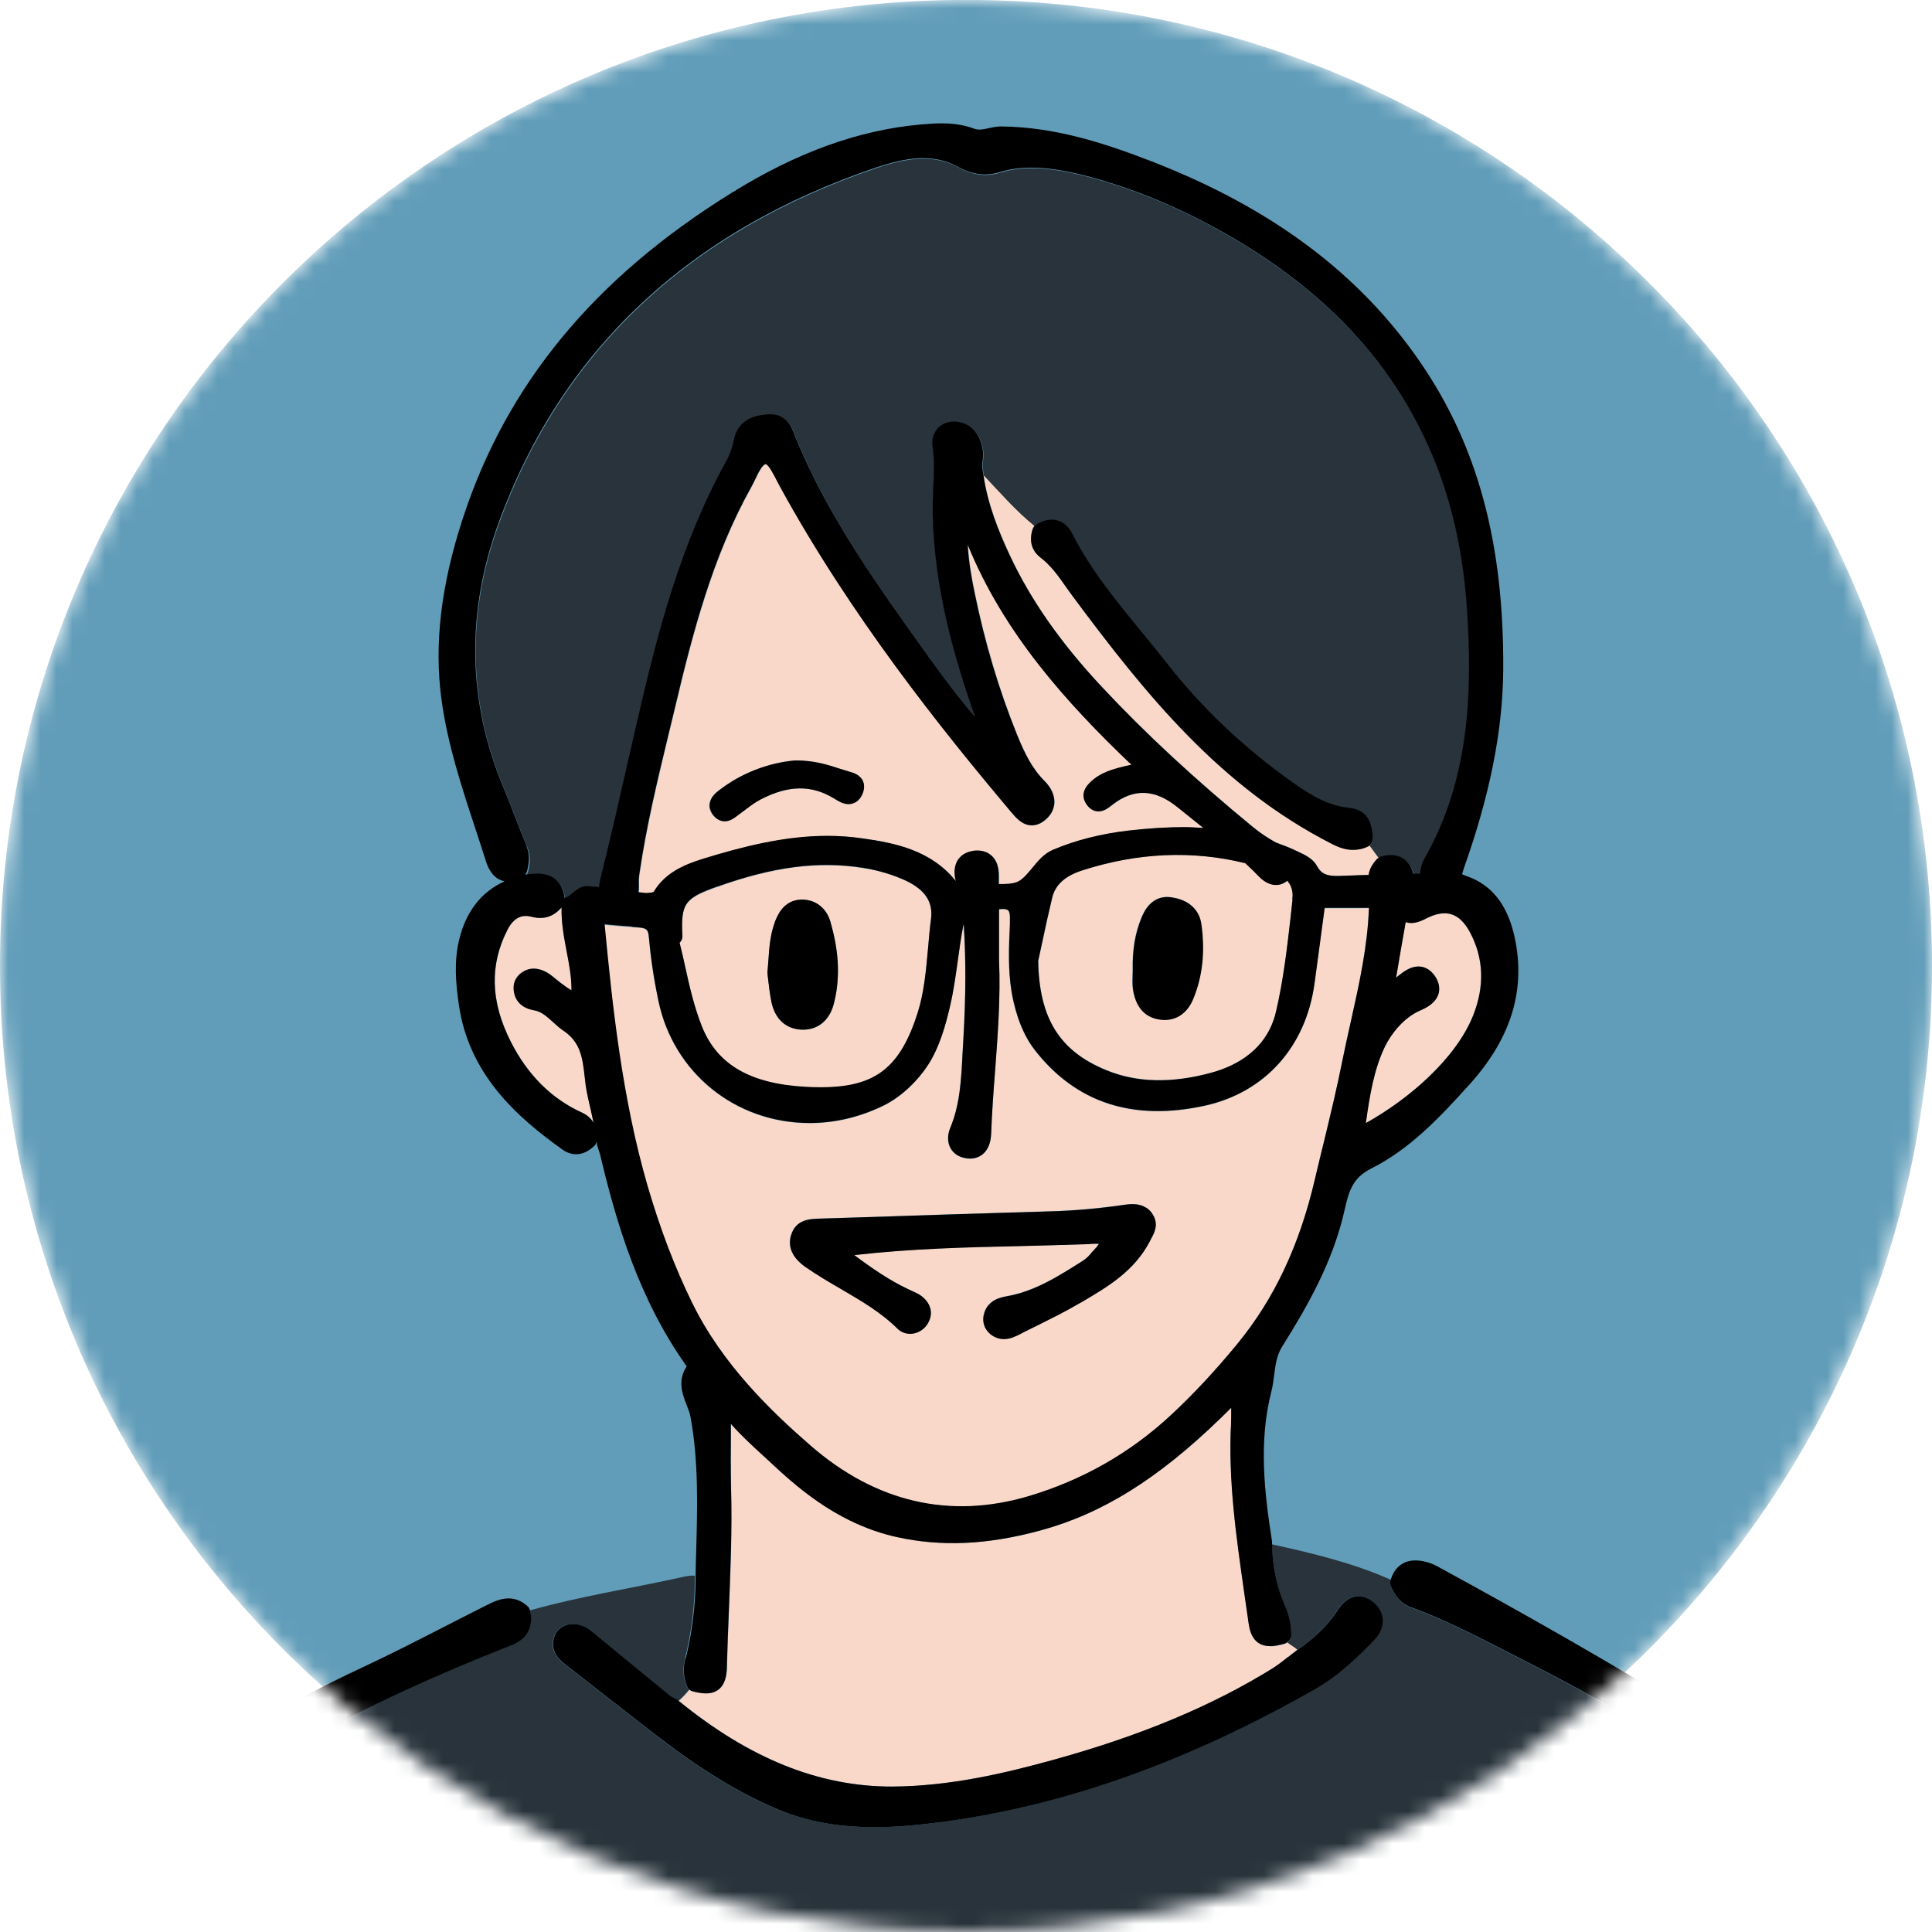 <svg width="120" height="120" viewBox="0 0 120 120" fill="none" xmlns="http://www.w3.org/2000/svg">
<mask id="mask0_37_2528" style="mask-type:luminance" maskUnits="userSpaceOnUse" x="0" y="-1" width="120" height="121">
<path d="M120 59.995C120 26.857 93.138 -0.005 60 -0.005C26.862 -0.005 0 26.857 0 59.995C0 93.133 26.862 119.995 60 119.995C93.138 119.995 120 93.133 120 59.995Z" fill="white"/>
</mask>
<g mask="url(#mask0_37_2528)">
<path d="M120 59.995C120 26.857 93.138 -0.005 60 -0.005C26.862 -0.005 0 26.857 0 59.995C0 93.133 26.862 119.995 60 119.995C93.138 119.995 120 93.133 120 59.995Z" fill="#619DB9"/>
<path d="M136.445 180.915C135.791 169.817 134.052 159.142 132.027 147.344C131.227 142.679 130.297 137.663 128.991 132.694C127.564 127.255 124.619 122.912 120 119.406C110.862 112.467 102.902 107.35 94.942 103.292L93.662 102.639C91.721 101.636 89.724 100.605 87.644 99.85C86.945 99.593 86.623 99.068 86.383 98.544C86.337 98.433 86.328 98.304 86.365 98.185C86.365 98.166 86.383 98.139 86.383 98.12C84.018 97.071 81.515 96.473 79.003 95.921C79.03 97.301 79.297 98.58 79.813 99.786C80.089 100.412 80.208 100.991 80.199 101.608C80.199 101.783 80.089 101.921 79.942 102.013C80.135 102.179 80.392 102.298 80.567 102.473C81.69 101.7 82.481 100.927 83.043 100.044C83.668 99.077 84.497 98.884 85.27 99.501C85.629 99.795 85.84 100.163 85.868 100.577C85.895 101.019 85.711 101.47 85.362 101.847C84.377 102.896 83.162 104.074 81.681 104.912C73.73 109.421 66.193 112.117 58.638 113.148C56.908 113.378 55.564 113.488 54.303 113.488C52.031 113.488 50.052 113.12 48.257 112.366C45.911 111.372 43.583 109.964 40.932 107.93C39.69 106.973 38.448 106.007 37.215 105.041L35.254 103.504C34.785 103.145 34.169 102.675 34.371 101.801C34.583 100.826 35.788 100.55 36.718 101.314L38.172 102.51C39.313 103.458 40.463 104.396 41.613 105.335C41.659 105.372 41.742 105.409 41.816 105.445C41.88 105.482 41.935 105.501 41.991 105.537C42.037 105.583 42.083 105.611 42.138 105.648C42.377 105.436 42.598 105.206 42.8 104.949C42.736 104.893 42.681 104.82 42.644 104.737C42.423 104.185 42.395 103.623 42.552 102.988C42.948 101.378 43.15 99.74 43.159 98.093C43.159 98.019 43.159 97.945 43.159 97.872C42.929 97.844 42.69 97.89 42.469 97.936C39.285 98.645 36.055 99.142 32.908 100.025C32.908 100.025 32.926 100.044 32.926 100.053C33.129 101.093 32.742 101.82 31.767 102.197C26.945 104.093 23.098 105.869 19.656 107.764C15.175 110.231 10.445 113.001 6.248 116.544L6.11 116.654C4.288 118.191 2.411 119.774 1.389 122.019C0.349 124.301 -0.543 126.74 -1.261 129.28C-5.513 144.243 -9.396 158.949 -12.81 172.973C-13.519 175.89 -14.319 179.185 -14.66 182.525C-14.66 182.636 -14.724 182.737 -14.789 182.82C-14.522 182.903 -14.209 182.792 -13.942 182.792C-8.025 182.663 -2.108 182.856 3.819 182.617C9.8 182.369 15.8 182.645 21.782 182.406C27.911 182.157 34.049 182.442 40.169 182.194C46.196 181.945 52.224 182.231 58.242 181.982C64.371 181.734 70.509 182.019 76.638 181.771C82.555 181.531 88.481 181.798 94.399 181.568C100.702 181.329 107.015 181.531 113.319 181.356C120.828 181.154 128.337 181.32 135.837 181.08C136.049 181.08 136.261 181.108 136.472 181.08C136.454 181.034 136.435 180.952 136.435 180.906L136.445 180.915ZM16.251 171.05H16.205C15.718 171.05 15.423 170.847 15.257 170.672C14.991 170.396 14.862 170.01 14.871 169.541C14.926 167.314 14.604 165.068 14.291 162.887L14.245 162.565C12.837 152.755 11.043 141.381 7.518 130.623C6.874 128.672 5.954 126.666 4.684 124.495L4.629 124.384C4.38 123.97 4.003 123.344 4.463 122.599C4.757 122.129 5.254 121.899 5.797 121.991C6.727 122.148 7.03 122.939 7.205 123.409C11.576 134.912 14.448 147.51 16.518 164.249C16.776 166.31 17.061 167.958 17.438 169.43C17.448 169.476 17.448 169.522 17.448 169.559C17.448 170.902 16.537 171.022 16.251 171.031V171.05ZM119.742 130.55C117.046 134.7 115.583 139.485 114.156 144.105L113.797 145.255C110.981 154.356 108.837 163.78 107.411 173.277C107.291 174.077 107.291 174.887 107.3 175.734V176.268C107.3 177.077 106.794 177.629 106.04 177.629C106.021 177.629 105.911 177.629 105.892 177.629C105.147 177.565 104.742 176.995 104.733 176.47L105.138 174.105C105.395 172.66 105.644 171.28 105.874 169.899C107.899 157.973 110.595 147.445 114.119 137.718C114.902 135.556 115.711 133.402 116.512 131.24L117.202 129.39C117.58 128.387 118.15 128.175 118.573 128.175C118.794 128.175 119.034 128.231 119.264 128.35C119.751 128.599 119.926 128.967 120 129.225C120.11 129.639 120.018 130.117 119.724 130.559L119.742 130.55Z" fill="#28333B"/>
<path d="M32.632 54.363C32.632 54.363 32.659 54.353 32.678 54.353C32.935 54.317 33.175 54.298 33.396 54.298C34.647 54.298 35.015 55.108 35.098 55.826C35.153 55.789 35.218 55.752 35.291 55.734C35.291 55.734 35.291 55.734 35.3 55.725C35.383 55.679 35.466 55.605 35.549 55.531C35.816 55.31 36.11 55.071 36.497 55.071C36.755 55.09 36.984 55.117 37.233 55.136C37.27 54.804 37.343 54.492 37.426 54.169C38.006 51.86 38.521 49.587 39.018 47.387C39.212 46.504 39.414 45.62 39.626 44.737C40.85 39.427 42.285 33.804 45.147 28.66C45.368 28.265 45.515 27.841 45.589 27.436C45.865 25.918 47.181 25.817 47.742 25.771C48.856 25.706 49.187 26.535 49.371 27.022L49.445 27.206C51.46 32.139 54.616 36.528 57.662 40.761L57.745 40.881C58.748 42.271 59.623 43.439 60.58 44.544C59.3 40.9 58.049 36.593 57.957 31.918C57.948 31.384 57.975 30.86 57.994 30.335C58.04 29.442 58.077 28.605 57.948 27.768C57.892 27.354 57.994 26.949 58.251 26.663C58.491 26.378 58.85 26.222 59.264 26.222C59.282 26.222 59.365 26.222 59.374 26.222C60.267 26.286 60.874 26.893 61.058 27.906C61.113 28.182 61.077 28.458 61.058 28.697C61.049 28.789 61.031 28.872 61.031 28.964C61.049 29.157 61.095 29.36 61.113 29.562C62.135 30.63 63.101 31.762 64.261 32.7C64.297 32.654 64.343 32.608 64.399 32.581C64.739 32.396 65.043 32.304 65.337 32.304C65.715 32.304 66.239 32.452 66.607 33.179C67.748 35.433 69.377 37.421 70.96 39.335C71.503 39.998 72.046 40.651 72.57 41.332C74.678 44.019 77.264 46.467 80.245 48.593C81.469 49.467 82.537 50.065 83.807 50.203C85.104 50.341 85.215 51.381 85.279 51.998C85.297 52.182 85.215 52.412 85.067 52.541C85.261 52.807 85.454 53.074 85.647 53.332C85.693 53.295 85.739 53.249 85.803 53.24C86.015 53.185 86.218 53.148 86.411 53.148C86.825 53.148 87.561 53.295 87.81 54.326C87.902 54.298 87.994 54.298 88.086 54.298H88.187H88.233C88.261 53.939 88.353 53.636 88.491 53.387C91.389 48.326 91.463 42.768 91.15 37.992C90.874 33.648 89.889 29.903 88.15 26.516C85.647 21.657 81.773 17.774 76.288 14.627C73.343 12.933 70.454 11.737 67.463 10.955C65.761 10.513 63.791 10.2 62.135 10.725C61.27 10.992 60.423 10.89 59.521 10.393C58.868 10.034 58.15 9.86 57.35 9.86C56.282 9.86 55.196 10.182 54.478 10.43C42.782 14.378 34.886 21.823 30.985 32.544C28.951 38.157 29.07 43.715 31.353 49.081C31.601 49.669 31.831 50.268 32.061 50.875C32.291 51.455 32.512 52.044 32.751 52.614C33 53.194 32.908 53.691 32.797 54.16C32.77 54.252 32.724 54.326 32.659 54.4L32.632 54.363Z" fill="#28333B"/>
<path d="M36.69 68.893C36.617 68.571 36.543 68.258 36.478 67.945C36.405 67.596 36.368 67.237 36.322 66.869C36.193 65.728 36.074 64.743 35.025 64.034C34.776 63.869 34.564 63.676 34.343 63.473C33.966 63.133 33.644 62.829 33.193 62.755C32.163 62.581 31.951 61.89 31.914 61.495C31.868 60.989 32.107 60.556 32.577 60.307C33.221 59.967 33.902 60.307 34.297 60.62C34.684 60.942 35.071 61.246 35.503 61.513V61.439C35.503 60.657 35.356 59.884 35.199 59.074C35.025 58.2 34.868 57.298 34.886 56.36C34.399 56.93 33.791 57.142 33.009 56.939C32.374 56.774 31.887 57.05 31.528 57.749C30.414 59.93 30.469 62.194 31.721 64.679C32.77 66.758 34.27 68.258 36.175 69.114C36.497 69.261 36.727 69.473 36.883 69.74C36.828 69.464 36.764 69.188 36.699 68.893H36.69Z" fill="#FAD8C9"/>
<path d="M78.902 102.243C78.147 102.243 77.696 101.783 77.567 100.862C77.475 100.227 77.383 99.593 77.291 98.948C76.794 95.507 76.279 91.945 76.472 88.365C76.491 88.062 76.491 87.749 76.481 87.436C76.472 87.454 76.454 87.464 76.436 87.482C76.233 87.684 76.031 87.887 75.819 88.089C71.917 91.862 68.457 94.016 64.61 95.065C61.316 95.957 58.463 96.077 55.712 95.47C52.353 94.724 49.905 92.737 47.945 90.905C47.733 90.703 47.512 90.501 47.291 90.307C46.656 89.727 46.012 89.129 45.405 88.439V88.78C45.396 90.031 45.386 91.209 45.414 92.396C45.488 94.973 45.377 97.586 45.276 100.108C45.23 101.24 45.184 102.381 45.156 103.522C45.147 103.927 45.11 105.178 43.859 105.178C43.638 105.178 43.371 105.142 43.021 105.05C42.948 105.031 42.883 104.994 42.828 104.948C42.626 105.197 42.405 105.436 42.166 105.648C46.574 109.246 50.871 110.967 55.399 110.967C59.006 110.948 62.402 110.148 65.549 109.273C70.896 107.792 75.322 105.942 79.095 103.596C79.417 103.393 79.712 103.154 80.024 102.905C80.181 102.786 80.337 102.657 80.484 102.546C80.521 102.519 80.54 102.491 80.577 102.473C80.402 102.298 80.144 102.178 79.951 102.013C79.914 102.04 79.886 102.077 79.831 102.096C79.445 102.206 79.15 102.261 78.892 102.261L78.902 102.243Z" fill="#FAD8C9"/>
<path d="M78.202 54.436C77.926 54.151 77.641 53.884 77.355 53.608C74.07 52.798 70.665 52.945 67.214 54.059C66.156 54.399 65.539 54.961 65.355 55.77C65.134 56.691 64.932 57.611 64.739 58.531L64.49 59.682C64.545 63.252 65.815 65.286 68.742 66.473C70.628 67.237 72.782 67.292 75.248 66.62C76.766 66.206 78.699 65.212 79.26 62.838C79.711 60.915 79.95 58.899 80.171 56.948L80.291 55.844C80.328 55.504 80.319 55.08 79.978 54.694C79.73 54.906 79.463 54.961 79.279 54.961C78.91 54.961 78.542 54.777 78.22 54.436H78.202ZM74.107 62.019C73.757 62.875 73.122 63.344 72.322 63.344C72.211 63.344 72.11 63.335 71.99 63.316C71.365 63.224 70.573 62.82 70.361 61.467C70.315 61.154 70.325 60.859 70.334 60.565C70.334 60.455 70.343 60.335 70.343 60.215C70.315 59.01 70.49 57.961 70.877 57.022C71.015 56.672 71.493 55.55 72.736 55.724C73.785 55.863 74.457 56.47 74.585 57.381C74.825 59.102 74.668 60.611 74.088 62.01L74.107 62.019Z" fill="#FAD8C9"/>
<path d="M84.984 52.559C84.662 52.715 84.359 52.78 84.036 52.78C83.641 52.78 83.254 52.669 82.757 52.43C75.8 48.896 71.153 43.126 66.625 37.034C66.478 36.841 66.34 36.639 66.193 36.436C65.714 35.755 65.263 35.111 64.629 34.633C64.233 34.329 63.828 33.777 64.141 32.829C64.159 32.764 64.196 32.709 64.242 32.663C63.083 31.724 62.116 30.602 61.095 29.525C61.343 31.274 62.015 32.958 62.733 34.504C64.03 37.274 65.898 39.942 68.438 42.657C71.144 45.556 74.217 48.399 77.843 51.381C78.303 51.758 78.763 52.053 79.251 52.329C79.665 52.476 80.07 52.633 80.457 52.817L80.613 52.89C81.036 53.083 81.561 53.332 81.8 53.783C82.095 54.317 82.463 54.409 83.098 54.409L84.147 54.372C84.432 54.363 84.727 54.344 85.012 54.344C85.076 53.921 85.316 53.59 85.536 53.35C85.564 53.323 85.601 53.313 85.629 53.295C85.435 53.028 85.242 52.77 85.049 52.504C85.021 52.522 85.003 52.55 84.975 52.559H84.984Z" fill="#FAD8C9"/>
<path d="M40.132 55.476C40.454 55.458 40.573 55.43 40.619 55.402C41.319 54.215 42.524 53.709 43.702 53.341C46.104 52.614 48.708 51.924 51.414 51.924C52.15 51.924 52.877 51.97 53.576 52.08C55.684 52.375 57.855 52.844 59.383 54.731C59.245 54.243 59.291 53.783 59.503 53.433C59.641 53.221 59.917 52.936 60.432 52.863C60.533 52.844 60.635 52.835 60.727 52.835C61.362 52.835 62.052 53.24 62.052 54.372V54.915C62.484 54.924 62.889 54.906 63.175 54.795C63.497 54.675 63.791 54.317 64.113 53.939C64.49 53.498 64.877 53.028 65.42 52.789C66.809 52.191 68.392 51.786 70.132 51.593C71.392 51.445 72.506 51.381 73.537 51.381C73.96 51.381 74.356 51.409 74.76 51.436C74.668 51.363 74.576 51.289 74.484 51.215C74.052 50.866 73.61 50.516 73.178 50.166C71.77 49.016 70.454 48.952 69.119 49.982C68.852 50.185 68.586 50.406 68.245 50.406C68.033 50.406 67.739 50.323 67.49 49.955C66.994 49.2 67.674 48.639 67.932 48.418C68.411 48.022 69.046 47.764 70.288 47.507C66.248 43.66 62.355 39.335 60.119 33.832C60.184 34.899 60.359 35.912 60.552 36.832C61.187 39.906 62.07 42.869 63.184 45.639C63.662 46.817 64.132 47.764 64.905 48.528C65.309 48.933 65.521 49.412 65.503 49.872C65.484 50.157 65.374 50.58 64.905 50.958C64.647 51.16 64.38 51.27 64.104 51.27C63.515 51.27 63.129 50.82 62.825 50.452C58.417 45.215 52.831 38.212 48.441 30.197L48.267 29.866C48.11 29.553 47.77 28.909 47.586 28.835C47.365 28.844 47.098 29.405 46.905 29.81C46.822 29.976 46.739 30.142 46.656 30.298C44.282 34.559 43.03 39.353 41.954 43.899L41.503 45.767C40.84 48.51 40.159 51.344 39.745 54.178C39.708 54.418 39.681 54.675 39.699 54.906C39.708 55.09 39.699 55.264 39.681 55.43C39.837 55.449 39.993 55.467 40.141 55.485L40.132 55.476ZM44.07 49.945C44.116 49.513 44.466 49.237 44.678 49.071C46.03 48.031 47.705 47.378 49.389 47.231H49.398C50.595 47.231 51.423 47.507 52.15 47.746L52.693 47.912C52.997 47.995 53.401 48.105 53.586 48.501C53.696 48.749 53.687 49.034 53.549 49.347C53.374 49.724 53.07 49.945 52.702 49.945C52.352 49.945 52.049 49.752 51.828 49.614C50.42 48.74 48.984 48.758 47.227 49.66C46.868 49.844 46.536 50.093 46.187 50.369L45.828 50.636C45.589 50.82 45.331 51.013 45 51.013C44.825 51.013 44.558 50.949 44.319 50.682C44.07 50.396 44.043 50.12 44.052 49.945H44.07Z" fill="#FAD8C9"/>
<path d="M49.886 63.427L49.896 63.437V63.427H49.886Z" fill="#FAD8C9"/>
<path d="M42.984 80.939C44.862 84.777 47.917 87.703 50.356 89.82C54.395 93.317 58.969 94.384 63.837 92.958C67.196 91.964 70.196 90.261 72.736 87.896C74.116 86.617 75.469 85.163 76.859 83.47C79.132 80.7 80.705 77.369 81.662 73.264C81.846 72.473 82.04 71.691 82.233 70.899C82.629 69.261 83.043 67.559 83.374 65.875C83.54 65.037 83.724 64.209 83.917 63.372C84.423 61.099 84.939 58.77 85.021 56.406C84.782 56.406 84.543 56.415 84.294 56.415H82.27L82.123 57.501C81.957 58.743 81.8 59.93 81.635 61.126C81.101 65.028 78.57 67.844 74.862 68.682C70.371 69.675 66.81 68.507 64.251 65.212C63.322 64.016 62.963 62.442 62.825 61.614C62.595 60.224 62.65 58.789 62.715 57.409V57.096C62.733 56.838 62.696 56.645 62.623 56.562C62.549 56.488 62.383 56.47 62.264 56.47C62.19 56.47 62.126 56.479 62.052 56.488C62.052 57.022 62.052 57.565 62.052 58.099V59.663C62.144 61.936 61.969 64.246 61.803 66.482C61.702 67.78 61.61 69.114 61.555 70.43C61.518 71.562 60.856 71.976 60.248 71.976C60.147 71.976 60.037 71.967 59.917 71.939C59.512 71.856 59.199 71.636 59.024 71.314C58.831 70.964 58.831 70.504 59.015 70.071C59.623 68.608 59.696 67.071 59.779 65.442L59.825 64.632C59.991 61.863 59.991 59.553 59.853 57.436C59.843 57.473 59.816 57.51 59.816 57.537C59.678 58.246 59.577 58.955 59.484 59.672C59.356 60.583 59.227 61.531 59.015 62.452C58.739 63.648 58.362 65.037 57.635 66.16C56.926 67.246 55.886 68.194 54.837 68.7C53.365 69.409 51.837 69.767 50.282 69.767C45.672 69.767 41.807 66.639 40.886 62.157C40.592 60.749 40.408 59.47 40.297 58.237C40.261 57.758 40.15 57.657 39.662 57.62L39.221 57.583C38.669 57.547 38.098 57.501 37.537 57.445C38.024 62.544 38.623 68.222 40.196 73.66C40.978 76.347 41.88 78.74 42.975 80.958L42.984 80.939ZM49.123 76.734C49.408 75.722 50.319 75.703 50.871 75.685L53.54 75.602C57.414 75.473 61.288 75.344 65.162 75.234C66.699 75.188 68.264 75.05 69.939 74.81C70.647 74.709 71.245 74.884 71.576 75.399C71.981 76.025 71.687 76.559 71.503 76.909L71.429 77.056C70.463 78.942 68.779 79.927 67.15 80.884L66.929 81.004C66.138 81.473 65.3 81.887 64.5 82.283C64.113 82.476 63.727 82.66 63.34 82.863C63.055 83.01 62.724 83.166 62.346 83.166C62.043 83.166 61.748 83.065 61.5 82.853C61.104 82.522 60.966 82.025 61.132 81.528C61.399 80.709 62.19 80.571 62.521 80.507C64.251 80.203 65.687 79.292 67.215 78.326C67.426 78.188 67.573 78.059 67.712 77.893C67.776 77.82 67.84 77.746 67.905 77.672C68.006 77.571 68.19 77.369 68.245 77.249C68.153 77.249 67.951 77.249 67.794 77.249L67.573 77.267C66.193 77.323 64.813 77.359 63.423 77.387C60.064 77.461 56.595 77.544 53.052 77.948C54.175 78.786 55.233 79.513 56.383 80.056L56.577 80.148C56.779 80.24 57.009 80.332 57.221 80.488C57.874 80.976 58.003 81.694 57.543 82.31C57.092 82.918 56.236 83.01 55.739 82.522C54.708 81.501 53.484 80.792 52.196 80.037C51.478 79.614 50.742 79.191 50.043 78.703C49.215 78.132 48.911 77.461 49.113 76.725L49.123 76.734Z" fill="#FAD8C9"/>
<path d="M42.533 59.949C42.819 61.255 43.123 62.599 43.619 63.823C44.577 66.16 46.619 67.338 50.061 67.522C54.055 67.734 55.803 66.685 57 62.912C57.405 61.651 57.515 60.317 57.644 58.899C57.699 58.283 57.745 57.685 57.828 57.087C57.957 56.037 57.469 55.292 56.282 54.721C55.491 54.344 54.561 54.068 53.613 53.921C50.843 53.479 48.018 53.847 44.549 55.09C42.506 55.817 42.285 56.139 42.386 58.163C42.386 58.32 42.331 58.467 42.211 58.577C42.322 59.037 42.432 59.498 42.533 59.958V59.949ZM47.724 59.682C47.779 58.826 47.843 58.025 48.147 57.225C48.276 56.893 48.662 55.881 49.822 55.881C50.669 55.881 51.331 56.415 51.57 57.234C52.132 59.148 52.196 60.841 51.773 62.415C51.506 63.381 50.806 63.961 49.895 63.961H49.803C48.8 63.915 48.129 63.298 47.908 62.212C47.825 61.789 47.77 61.356 47.724 60.961L47.669 60.491C47.669 60.491 47.669 60.418 47.669 60.381C47.687 60.151 47.705 59.921 47.724 59.691V59.682Z" fill="#FAD8C9"/>
<path d="M91.491 63.077C92.218 61.255 92.153 59.516 91.297 57.906C90.635 56.682 89.77 56.433 88.555 57.059C88.205 57.243 87.727 57.427 87.304 57.271C87.11 58.384 86.926 59.433 86.742 60.519L86.705 60.731C86.705 60.731 86.788 60.657 86.834 60.62C87.193 60.335 87.607 60.031 88.095 60.031C88.371 60.031 88.776 60.133 89.117 60.62C89.429 61.08 89.411 61.467 89.347 61.715C89.218 62.148 88.859 62.479 88.224 62.755C87.184 63.197 86.402 64.209 86.015 65.001C85.334 66.418 85.067 68.037 84.828 69.758C87.506 68.258 90.414 65.764 91.491 63.077Z" fill="#FAD8C9"/>
<path d="M-14.65 182.525C-14.31 179.194 -13.509 175.89 -12.801 172.973C-9.387 158.948 -5.503 144.252 -1.252 129.28C-0.534 126.74 0.359 124.301 1.399 122.019C2.42 119.774 4.307 118.191 6.119 116.654L6.257 116.544C10.463 113.001 15.193 110.231 19.666 107.764C23.107 105.869 26.954 104.093 31.776 102.197C32.751 101.81 33.138 101.093 32.935 100.053C32.935 100.044 32.917 100.034 32.917 100.025C32.899 99.933 32.853 99.841 32.779 99.777C32.42 99.445 32.024 99.28 31.583 99.28C31.095 99.28 30.644 99.491 30.258 99.685C29.494 100.071 28.721 100.458 27.957 100.853C26.162 101.774 24.303 102.731 22.445 103.596C14.742 107.175 7.914 112.071 2.816 115.936C0.478 117.712 -1.15 120.123 -1.905 122.93C-2.365 124.633 -2.844 126.335 -3.322 128.028C-3.608 129.031 -3.893 130.034 -4.178 131.047C-8.384 146.157 -12.479 161.893 -16.666 179.166C-16.712 179.36 -16.749 179.553 -16.795 179.746C-16.914 180.353 -17.034 180.933 -17.411 181.375C-17.503 181.485 -17.549 181.623 -17.54 181.761C-17.531 181.89 -17.54 182.037 -17.549 182.185C-17.577 182.59 -17.614 183.087 -17.282 183.445C-17.08 183.666 -16.795 183.777 -16.427 183.777C-16.252 183.777 -16.068 183.749 -15.782 183.685C-15.451 183.565 -15.286 183.307 -15.175 183.133C-15.138 183.077 -15.092 182.995 -15.074 182.985C-14.963 182.958 -14.871 182.902 -14.798 182.829C-14.724 182.746 -14.678 182.645 -14.669 182.534L-14.65 182.525Z" fill="black"/>
<path d="M42.57 102.988C42.414 103.623 42.45 104.175 42.662 104.737C42.699 104.82 42.754 104.893 42.819 104.949C42.883 104.995 42.938 105.031 43.012 105.05C43.362 105.142 43.629 105.179 43.849 105.179C45.101 105.179 45.138 103.936 45.147 103.522C45.175 102.381 45.221 101.249 45.267 100.108C45.368 97.587 45.478 94.973 45.404 92.396C45.377 91.218 45.386 90.04 45.395 88.78V88.439C46.003 89.129 46.647 89.718 47.282 90.307C47.503 90.51 47.724 90.703 47.935 90.906C49.886 92.746 52.343 94.725 55.702 95.47C58.463 96.077 61.306 95.958 64.601 95.065C68.448 94.025 71.908 91.872 75.809 88.09C76.021 87.887 76.224 87.685 76.426 87.482C76.444 87.464 76.463 87.445 76.472 87.436C76.472 87.749 76.472 88.062 76.463 88.366C76.27 91.955 76.794 95.507 77.282 98.948C77.374 99.584 77.466 100.218 77.558 100.863C77.687 101.783 78.129 102.243 78.892 102.243C79.15 102.243 79.444 102.188 79.831 102.077C79.877 102.059 79.904 102.022 79.951 101.995C80.098 101.902 80.199 101.764 80.208 101.59C80.208 100.973 80.098 100.393 79.822 99.767C79.297 98.562 79.03 97.274 79.012 95.903C79.012 95.838 79.003 95.774 79.003 95.709C78.543 92.746 78.165 89.59 78.957 86.47C79.049 86.12 79.095 85.761 79.141 85.403C79.224 84.767 79.297 84.179 79.638 83.636C81.23 81.105 82.803 78.335 83.512 75.169C83.788 73.945 84.018 73.154 85.196 72.565C87.524 71.387 89.319 69.528 91.251 67.384C93.782 64.587 94.721 61.688 94.141 58.531C93.736 56.323 92.733 54.97 91.076 54.409C90.911 54.353 90.837 54.307 90.819 54.307C90.819 54.261 90.846 54.169 90.911 53.967C92.558 49.32 93.331 45.399 93.368 41.626C93.423 33.767 91.785 27.675 88.187 22.458C84.404 16.964 78.948 12.896 71.512 10.016C68.659 8.912 65.567 7.89 62.199 7.853C61.914 7.853 61.638 7.909 61.398 7.964C61.067 8.037 60.782 8.093 60.533 8.001C59.917 7.771 59.263 7.66 58.472 7.66C58.039 7.66 57.607 7.697 57.165 7.734C53.309 8.083 49.472 9.473 45.432 11.985C36.92 17.258 31.463 23.875 28.748 32.194C27.386 36.353 26.954 40.044 27.423 43.458C27.8 46.237 28.684 48.915 29.54 51.51C29.76 52.172 29.972 52.835 30.184 53.498C30.469 54.399 30.975 54.675 31.343 54.74C29.917 55.375 28.941 56.599 28.518 58.375C28.187 59.718 28.316 61.136 28.49 62.341C29.098 66.712 32.089 69.372 34.941 71.406C35.208 71.599 35.493 71.691 35.788 71.691C36.193 71.691 36.57 71.507 36.929 71.157C37.003 71.093 37.03 71.001 37.058 70.909C37.058 70.955 37.076 71.001 37.076 71.047C37.076 71.093 37.086 71.139 37.104 71.185L37.178 71.415C37.224 71.553 37.279 71.7 37.306 71.847C38.282 75.942 39.681 80.7 42.653 84.869C42.055 85.752 42.395 86.626 42.653 87.28C42.754 87.537 42.846 87.767 42.883 87.979C43.398 90.749 43.316 93.602 43.242 96.353C43.224 96.859 43.214 97.356 43.205 97.863C43.205 97.936 43.205 98.01 43.205 98.084C43.196 99.722 42.993 101.369 42.598 102.979L42.57 102.988ZM32.724 52.577C32.484 51.998 32.263 51.418 32.033 50.838C31.803 50.231 31.573 49.633 31.325 49.044C29.043 43.679 28.923 38.12 30.957 32.507C34.849 21.786 42.754 14.341 54.45 10.393C55.168 10.154 56.254 9.823 57.322 9.823C58.132 9.823 58.84 9.998 59.493 10.357C60.395 10.853 61.242 10.955 62.107 10.688C63.763 10.163 65.733 10.476 67.435 10.918C70.426 11.7 73.316 12.906 76.26 14.59C81.745 17.737 85.629 21.63 88.122 26.479C89.862 29.866 90.846 33.611 91.122 37.955C91.426 42.731 91.362 48.289 88.463 53.35C88.325 53.59 88.233 53.903 88.205 54.261H88.159H88.058C87.975 54.261 87.883 54.261 87.782 54.289C87.533 53.258 86.797 53.111 86.383 53.111C86.199 53.111 85.997 53.139 85.776 53.203C85.711 53.221 85.665 53.258 85.619 53.295C85.592 53.313 85.555 53.323 85.527 53.35C85.306 53.59 85.067 53.921 85.003 54.344C84.717 54.344 84.423 54.363 84.138 54.372L83.089 54.409C82.454 54.409 82.085 54.317 81.791 53.783C81.552 53.323 81.018 53.084 80.604 52.89L80.448 52.817C80.061 52.633 79.647 52.476 79.242 52.329C78.763 52.062 78.294 51.758 77.834 51.381C74.208 48.399 71.135 45.556 68.429 42.657C65.889 39.942 64.021 37.274 62.724 34.504C61.997 32.958 61.334 31.283 61.086 29.525C61.058 29.323 61.012 29.13 61.003 28.927C61.003 28.835 61.021 28.752 61.03 28.66C61.058 28.421 61.086 28.145 61.03 27.869C60.846 26.857 60.239 26.249 59.346 26.185C59.337 26.185 59.245 26.185 59.236 26.185C58.831 26.185 58.472 26.341 58.224 26.626C57.966 26.921 57.865 27.317 57.92 27.731C58.049 28.568 58.012 29.406 57.966 30.298C57.947 30.823 57.92 31.357 57.929 31.881C58.021 36.565 59.273 40.863 60.552 44.507C59.604 43.412 58.721 42.234 57.717 40.844L57.635 40.725C54.589 36.482 51.432 32.102 49.417 27.169L49.343 26.985C49.159 26.498 48.828 25.669 47.714 25.734C47.153 25.78 45.837 25.881 45.561 27.399C45.487 27.804 45.331 28.228 45.119 28.623C42.257 33.767 40.822 39.39 39.598 44.7C39.395 45.584 39.193 46.476 38.99 47.35C38.493 49.55 37.978 51.823 37.398 54.133C37.316 54.445 37.242 54.767 37.205 55.099C36.966 55.08 36.727 55.053 36.469 55.034C36.082 55.034 35.788 55.283 35.521 55.495C35.438 55.559 35.355 55.642 35.273 55.688C35.273 55.688 35.273 55.697 35.263 55.697C35.19 55.715 35.125 55.752 35.07 55.789C34.987 55.08 34.619 54.261 33.368 54.261C33.147 54.261 32.908 54.289 32.65 54.317C32.632 54.317 32.613 54.317 32.604 54.326C32.668 54.261 32.724 54.179 32.742 54.087C32.852 53.626 32.944 53.12 32.696 52.541L32.724 52.577ZM39.681 54.896C39.662 54.666 39.681 54.409 39.727 54.169C40.141 51.335 40.822 48.501 41.484 45.758L41.935 43.89C43.012 39.344 44.254 34.55 46.638 30.289C46.721 30.142 46.803 29.976 46.886 29.801C47.079 29.396 47.346 28.835 47.567 28.826C47.76 28.89 48.092 29.544 48.248 29.857L48.423 30.188C52.812 38.212 58.398 45.215 62.806 50.442C63.119 50.81 63.506 51.261 64.085 51.261C64.362 51.261 64.629 51.16 64.886 50.949C65.356 50.58 65.466 50.157 65.484 49.863C65.503 49.403 65.291 48.924 64.886 48.519C64.113 47.755 63.644 46.807 63.165 45.63C62.043 42.859 61.159 39.906 60.533 36.823C60.34 35.912 60.165 34.899 60.101 33.823C62.337 39.326 66.239 43.651 70.27 47.498C69.036 47.755 68.392 48.013 67.914 48.409C67.656 48.62 66.975 49.191 67.472 49.945C67.721 50.313 68.015 50.396 68.227 50.396C68.567 50.396 68.834 50.185 69.101 49.973C70.435 48.942 71.751 49.007 73.159 50.157C73.592 50.507 74.033 50.856 74.466 51.206C74.558 51.28 74.65 51.353 74.742 51.427C74.337 51.399 73.941 51.372 73.518 51.372C72.487 51.372 71.374 51.445 70.113 51.584C68.374 51.786 66.791 52.191 65.401 52.78C64.849 53.01 64.463 53.479 64.095 53.93C63.782 54.307 63.478 54.666 63.156 54.786C62.871 54.896 62.466 54.915 62.033 54.906V54.363C62.033 53.221 61.343 52.826 60.708 52.826C60.616 52.826 60.515 52.826 60.414 52.853C59.889 52.936 59.622 53.212 59.484 53.424C59.273 53.764 59.227 54.225 59.365 54.721C57.837 52.826 55.665 52.366 53.558 52.071C52.858 51.97 52.122 51.915 51.395 51.915C48.69 51.915 46.086 52.596 43.684 53.332C42.497 53.7 41.3 54.206 40.601 55.393C40.555 55.421 40.435 55.458 40.113 55.467C39.966 55.449 39.809 55.43 39.653 55.412C39.681 55.246 39.681 55.08 39.671 54.887L39.681 54.896ZM80.282 55.853L80.162 56.958C79.941 58.909 79.702 60.933 79.251 62.847C78.69 65.222 76.757 66.215 75.239 66.629C72.773 67.301 70.61 67.255 68.733 66.482C65.816 65.295 64.546 63.261 64.481 59.691L64.73 58.541C64.923 57.62 65.125 56.7 65.346 55.78C65.53 54.97 66.147 54.409 67.205 54.068C70.656 52.955 74.061 52.807 77.346 53.617C77.641 53.884 77.917 54.16 78.193 54.445C78.524 54.786 78.892 54.97 79.251 54.97C79.435 54.97 79.702 54.915 79.951 54.703C80.291 55.09 80.309 55.522 80.263 55.853H80.282ZM44.549 55.071C48.018 53.829 50.843 53.461 53.613 53.903C54.561 54.05 55.481 54.335 56.282 54.703C57.469 55.274 57.957 56.019 57.828 57.068C57.745 57.666 57.699 58.274 57.644 58.881C57.515 60.298 57.395 61.642 57 62.893C55.803 66.666 54.055 67.715 50.061 67.504C46.619 67.32 44.576 66.142 43.619 63.804C43.122 62.58 42.819 61.237 42.533 59.93C42.432 59.47 42.331 59.01 42.211 58.55C42.322 58.449 42.395 58.301 42.386 58.136C42.285 56.111 42.506 55.789 44.549 55.062V55.071ZM39.23 57.565L39.671 57.602C40.159 57.639 40.27 57.74 40.306 58.218C40.417 59.461 40.601 60.74 40.895 62.139C41.816 66.62 45.681 69.749 50.291 69.749C51.846 69.749 53.374 69.39 54.846 68.682C55.895 68.175 56.935 67.228 57.644 66.142C58.371 65.019 58.748 63.639 59.024 62.433C59.236 61.513 59.365 60.574 59.493 59.654C59.595 58.936 59.687 58.228 59.825 57.519C59.825 57.482 59.852 57.445 59.862 57.418C60 59.544 60 61.844 59.834 64.614L59.788 65.424C59.705 67.053 59.632 68.59 59.024 70.053C58.84 70.485 58.849 70.936 59.033 71.295C59.208 71.626 59.53 71.847 59.926 71.921C60.046 71.948 60.156 71.958 60.257 71.958C60.865 71.958 61.518 71.553 61.564 70.412C61.61 69.096 61.711 67.752 61.812 66.464C61.978 64.228 62.153 61.918 62.052 59.645V58.08C62.052 57.538 62.052 57.004 62.052 56.47C62.125 56.47 62.19 56.461 62.263 56.452C62.383 56.452 62.549 56.47 62.622 56.544C62.705 56.626 62.742 56.81 62.733 57.077V57.39C62.668 58.78 62.604 60.206 62.834 61.596C62.972 62.424 63.34 64.007 64.26 65.194C66.819 68.498 70.38 69.657 74.871 68.663C78.579 67.835 81.101 65.01 81.644 61.108C81.809 59.921 81.966 58.734 82.132 57.482L82.279 56.387H84.303C84.543 56.387 84.782 56.387 85.03 56.387C84.948 58.752 84.432 61.08 83.926 63.353C83.733 64.191 83.558 65.019 83.383 65.856C83.052 67.531 82.638 69.234 82.242 70.881C82.049 71.663 81.855 72.455 81.671 73.246C80.714 77.35 79.141 80.682 76.868 83.452C75.478 85.145 74.125 86.59 72.745 87.878C70.205 90.243 67.214 91.945 63.846 92.939C58.978 94.366 54.404 93.307 50.365 89.801C47.926 87.685 44.871 84.758 42.993 80.921C41.908 78.703 40.997 76.311 40.214 73.623C38.641 68.185 38.043 62.516 37.555 57.409C38.116 57.464 38.687 57.51 39.239 57.547L39.23 57.565ZM86.024 65.001C86.411 64.209 87.193 63.197 88.233 62.755C88.868 62.488 89.227 62.148 89.355 61.715C89.42 61.476 89.438 61.08 89.125 60.62C88.785 60.133 88.38 60.031 88.104 60.031C87.616 60.031 87.193 60.335 86.843 60.62C86.797 60.648 86.76 60.694 86.714 60.731L86.751 60.519C86.935 59.433 87.11 58.384 87.312 57.271C87.736 57.436 88.205 57.243 88.564 57.059C89.779 56.433 90.644 56.672 91.306 57.906C92.162 59.516 92.227 61.255 91.5 63.077C90.423 65.764 87.515 68.267 84.837 69.758C85.076 68.037 85.343 66.409 86.024 65.001ZM36.165 69.114C34.26 68.258 32.76 66.758 31.711 64.679C30.46 62.194 30.404 59.93 31.518 57.749C31.877 57.05 32.365 56.774 33 56.939C33.782 57.142 34.389 56.93 34.877 56.359C34.858 57.298 35.024 58.2 35.19 59.074C35.346 59.884 35.493 60.657 35.493 61.439V61.513C35.061 61.255 34.675 60.942 34.288 60.62C33.901 60.298 33.211 59.967 32.567 60.307C32.098 60.556 31.849 60.988 31.904 61.495C31.941 61.89 32.153 62.58 33.184 62.755C33.635 62.838 33.957 63.133 34.334 63.473C34.555 63.675 34.767 63.869 35.015 64.034C36.064 64.743 36.184 65.728 36.312 66.869C36.349 67.228 36.395 67.587 36.469 67.945C36.533 68.267 36.607 68.58 36.681 68.893C36.745 69.188 36.809 69.464 36.865 69.74C36.708 69.473 36.478 69.261 36.156 69.114H36.165Z" fill="black"/>
<path d="M139.049 180.381L138.994 180.215C138.81 179.608 138.681 179.102 138.598 178.642C138.248 176.682 138.064 174.666 137.88 172.715C137.77 171.519 137.65 170.314 137.503 169.117C136.012 157.108 134.043 145.209 131.623 133.752C130.242 127.219 127.178 122.148 122.255 118.274C111.322 109.679 99.57 102.915 89.503 97.412C89.255 97.274 88.969 97.117 88.656 97.034C87.497 96.703 86.706 97.108 86.383 98.102C86.383 98.129 86.365 98.148 86.365 98.166C86.328 98.277 86.337 98.406 86.383 98.525C86.623 99.05 86.936 99.574 87.644 99.832C89.724 100.587 91.721 101.626 93.662 102.62L94.942 103.274C102.902 107.332 110.862 112.449 120 119.387C124.62 122.893 127.555 127.237 128.991 132.676C130.298 137.654 131.227 142.66 132.028 147.326C134.052 159.123 135.782 169.807 136.445 180.896C136.445 180.942 136.463 181.025 136.482 181.062C136.647 181.596 136.932 182.488 137.834 182.488C138.009 182.488 138.202 182.452 138.405 182.378C139.564 181.946 139.224 180.878 139.067 180.372L139.049 180.381Z" fill="black"/>
<path d="M80.015 102.906C79.702 103.154 79.399 103.393 79.086 103.596C75.313 105.942 70.877 107.792 65.54 109.274C62.392 110.148 58.997 110.948 55.389 110.967C50.871 110.967 46.564 109.237 42.156 105.648C42.101 105.611 42.055 105.574 42.009 105.537C41.954 105.51 41.889 105.482 41.834 105.445C41.761 105.409 41.678 105.372 41.632 105.335C40.491 104.396 39.34 103.458 38.19 102.51L36.736 101.313C35.807 100.55 34.601 100.826 34.389 101.801C34.196 102.675 34.803 103.145 35.273 103.504L37.233 105.04C38.475 106.007 39.708 106.973 40.951 107.93C43.61 109.964 45.929 111.372 48.276 112.366C50.07 113.129 52.049 113.488 54.322 113.488C55.583 113.488 56.917 113.378 58.656 113.148C66.212 112.117 73.748 109.43 81.699 104.912C83.172 104.074 84.386 102.887 85.38 101.847C85.739 101.47 85.914 101.019 85.886 100.577C85.859 100.163 85.647 99.795 85.288 99.501C84.515 98.884 83.678 99.077 83.061 100.044C82.491 100.927 81.708 101.691 80.586 102.473C80.549 102.501 80.521 102.519 80.494 102.547C80.337 102.657 80.181 102.786 80.034 102.906H80.015Z" fill="black"/>
<path d="M64.15 32.838C63.838 33.786 64.243 34.338 64.638 34.642C65.264 35.12 65.724 35.755 66.203 36.445C66.35 36.648 66.488 36.841 66.635 37.044C71.163 43.136 75.81 48.905 82.767 52.439C83.255 52.688 83.65 52.789 84.046 52.789C84.368 52.789 84.672 52.724 84.994 52.568C85.022 52.55 85.04 52.531 85.068 52.513C85.215 52.393 85.298 52.163 85.279 51.97C85.215 51.353 85.105 50.313 83.807 50.175C82.537 50.047 81.469 49.439 80.246 48.565C77.264 46.439 74.678 43.991 72.571 41.304C72.046 40.632 71.503 39.97 70.96 39.307C69.377 37.384 67.749 35.405 66.608 33.151C66.24 32.433 65.715 32.277 65.338 32.277C65.043 32.277 64.74 32.359 64.399 32.553C64.344 32.58 64.298 32.626 64.261 32.672C64.215 32.718 64.187 32.783 64.16 32.838H64.15Z" fill="black"/>
<path d="M50.052 78.712C50.752 79.2 51.488 79.633 52.206 80.047C53.494 80.801 54.718 81.51 55.749 82.531C56.245 83.028 57.101 82.927 57.552 82.32C58.003 81.703 57.883 80.995 57.23 80.498C57.019 80.341 56.788 80.249 56.586 80.157L56.393 80.065C55.242 79.522 54.184 78.795 53.062 77.958C56.604 77.553 60.074 77.47 63.433 77.396C64.822 77.36 66.203 77.323 67.583 77.277L67.804 77.258C67.96 77.258 68.163 77.24 68.255 77.258C68.2 77.378 68.015 77.571 67.914 77.682C67.841 77.755 67.776 77.829 67.721 77.903C67.583 78.068 67.436 78.197 67.224 78.335C65.696 79.301 64.261 80.212 62.531 80.516C62.2 80.58 61.408 80.709 61.141 81.537C60.976 82.034 61.114 82.531 61.509 82.863C61.767 83.074 62.052 83.175 62.356 83.175C62.733 83.175 63.065 83.019 63.35 82.872C63.727 82.669 64.123 82.485 64.509 82.292C65.31 81.887 66.147 81.482 66.939 81.013L67.16 80.893C68.788 79.936 70.472 78.952 71.439 77.065L71.512 76.918C71.706 76.568 71.991 76.034 71.586 75.409C71.255 74.884 70.656 74.719 69.948 74.82C68.273 75.068 66.709 75.206 65.172 75.243C61.298 75.353 57.423 75.482 53.549 75.611L50.88 75.694C50.328 75.712 49.417 75.731 49.132 76.743C48.92 77.479 49.233 78.142 50.062 78.722L50.052 78.712Z" fill="black"/>
<path d="M47.724 60.952C47.77 61.347 47.825 61.78 47.908 62.203C48.129 63.289 48.8 63.915 49.803 63.952H49.895C50.806 63.952 51.506 63.372 51.773 62.406C52.196 60.832 52.132 59.139 51.57 57.225C51.331 56.406 50.669 55.881 49.822 55.872C48.672 55.872 48.285 56.875 48.147 57.215C47.843 58.016 47.779 58.826 47.724 59.672C47.705 59.903 47.687 60.123 47.669 60.363C47.669 60.399 47.669 60.436 47.669 60.473L47.724 60.942V60.952Z" fill="black"/>
<path d="M72.754 55.734C71.512 55.559 71.033 56.681 70.895 57.031C70.509 57.97 70.334 59.01 70.361 60.224C70.361 60.335 70.361 60.455 70.352 60.574C70.343 60.859 70.334 61.163 70.38 61.476C70.591 62.838 71.383 63.234 72.009 63.326C72.119 63.344 72.23 63.353 72.34 63.353C73.141 63.353 73.776 62.884 74.125 62.028C74.696 60.629 74.861 59.12 74.622 57.399C74.493 56.488 73.812 55.881 72.772 55.743L72.754 55.734Z" fill="black"/>
<path d="M45.009 51.013C45.34 51.013 45.598 50.82 45.837 50.636L46.196 50.369C46.546 50.102 46.886 49.844 47.236 49.66C48.985 48.749 50.429 48.74 51.837 49.614C52.058 49.752 52.371 49.945 52.712 49.945C53.08 49.945 53.383 49.725 53.558 49.347C53.696 49.034 53.706 48.749 53.595 48.501C53.402 48.105 52.997 47.995 52.702 47.912L52.16 47.746C51.432 47.507 50.595 47.231 49.408 47.231H49.399C47.706 47.378 46.031 48.031 44.687 49.071C44.475 49.228 44.126 49.504 44.08 49.945C44.061 50.12 44.098 50.396 44.347 50.682C44.586 50.958 44.853 51.013 45.028 51.013H45.009Z" fill="black"/>
</g>
</svg>
